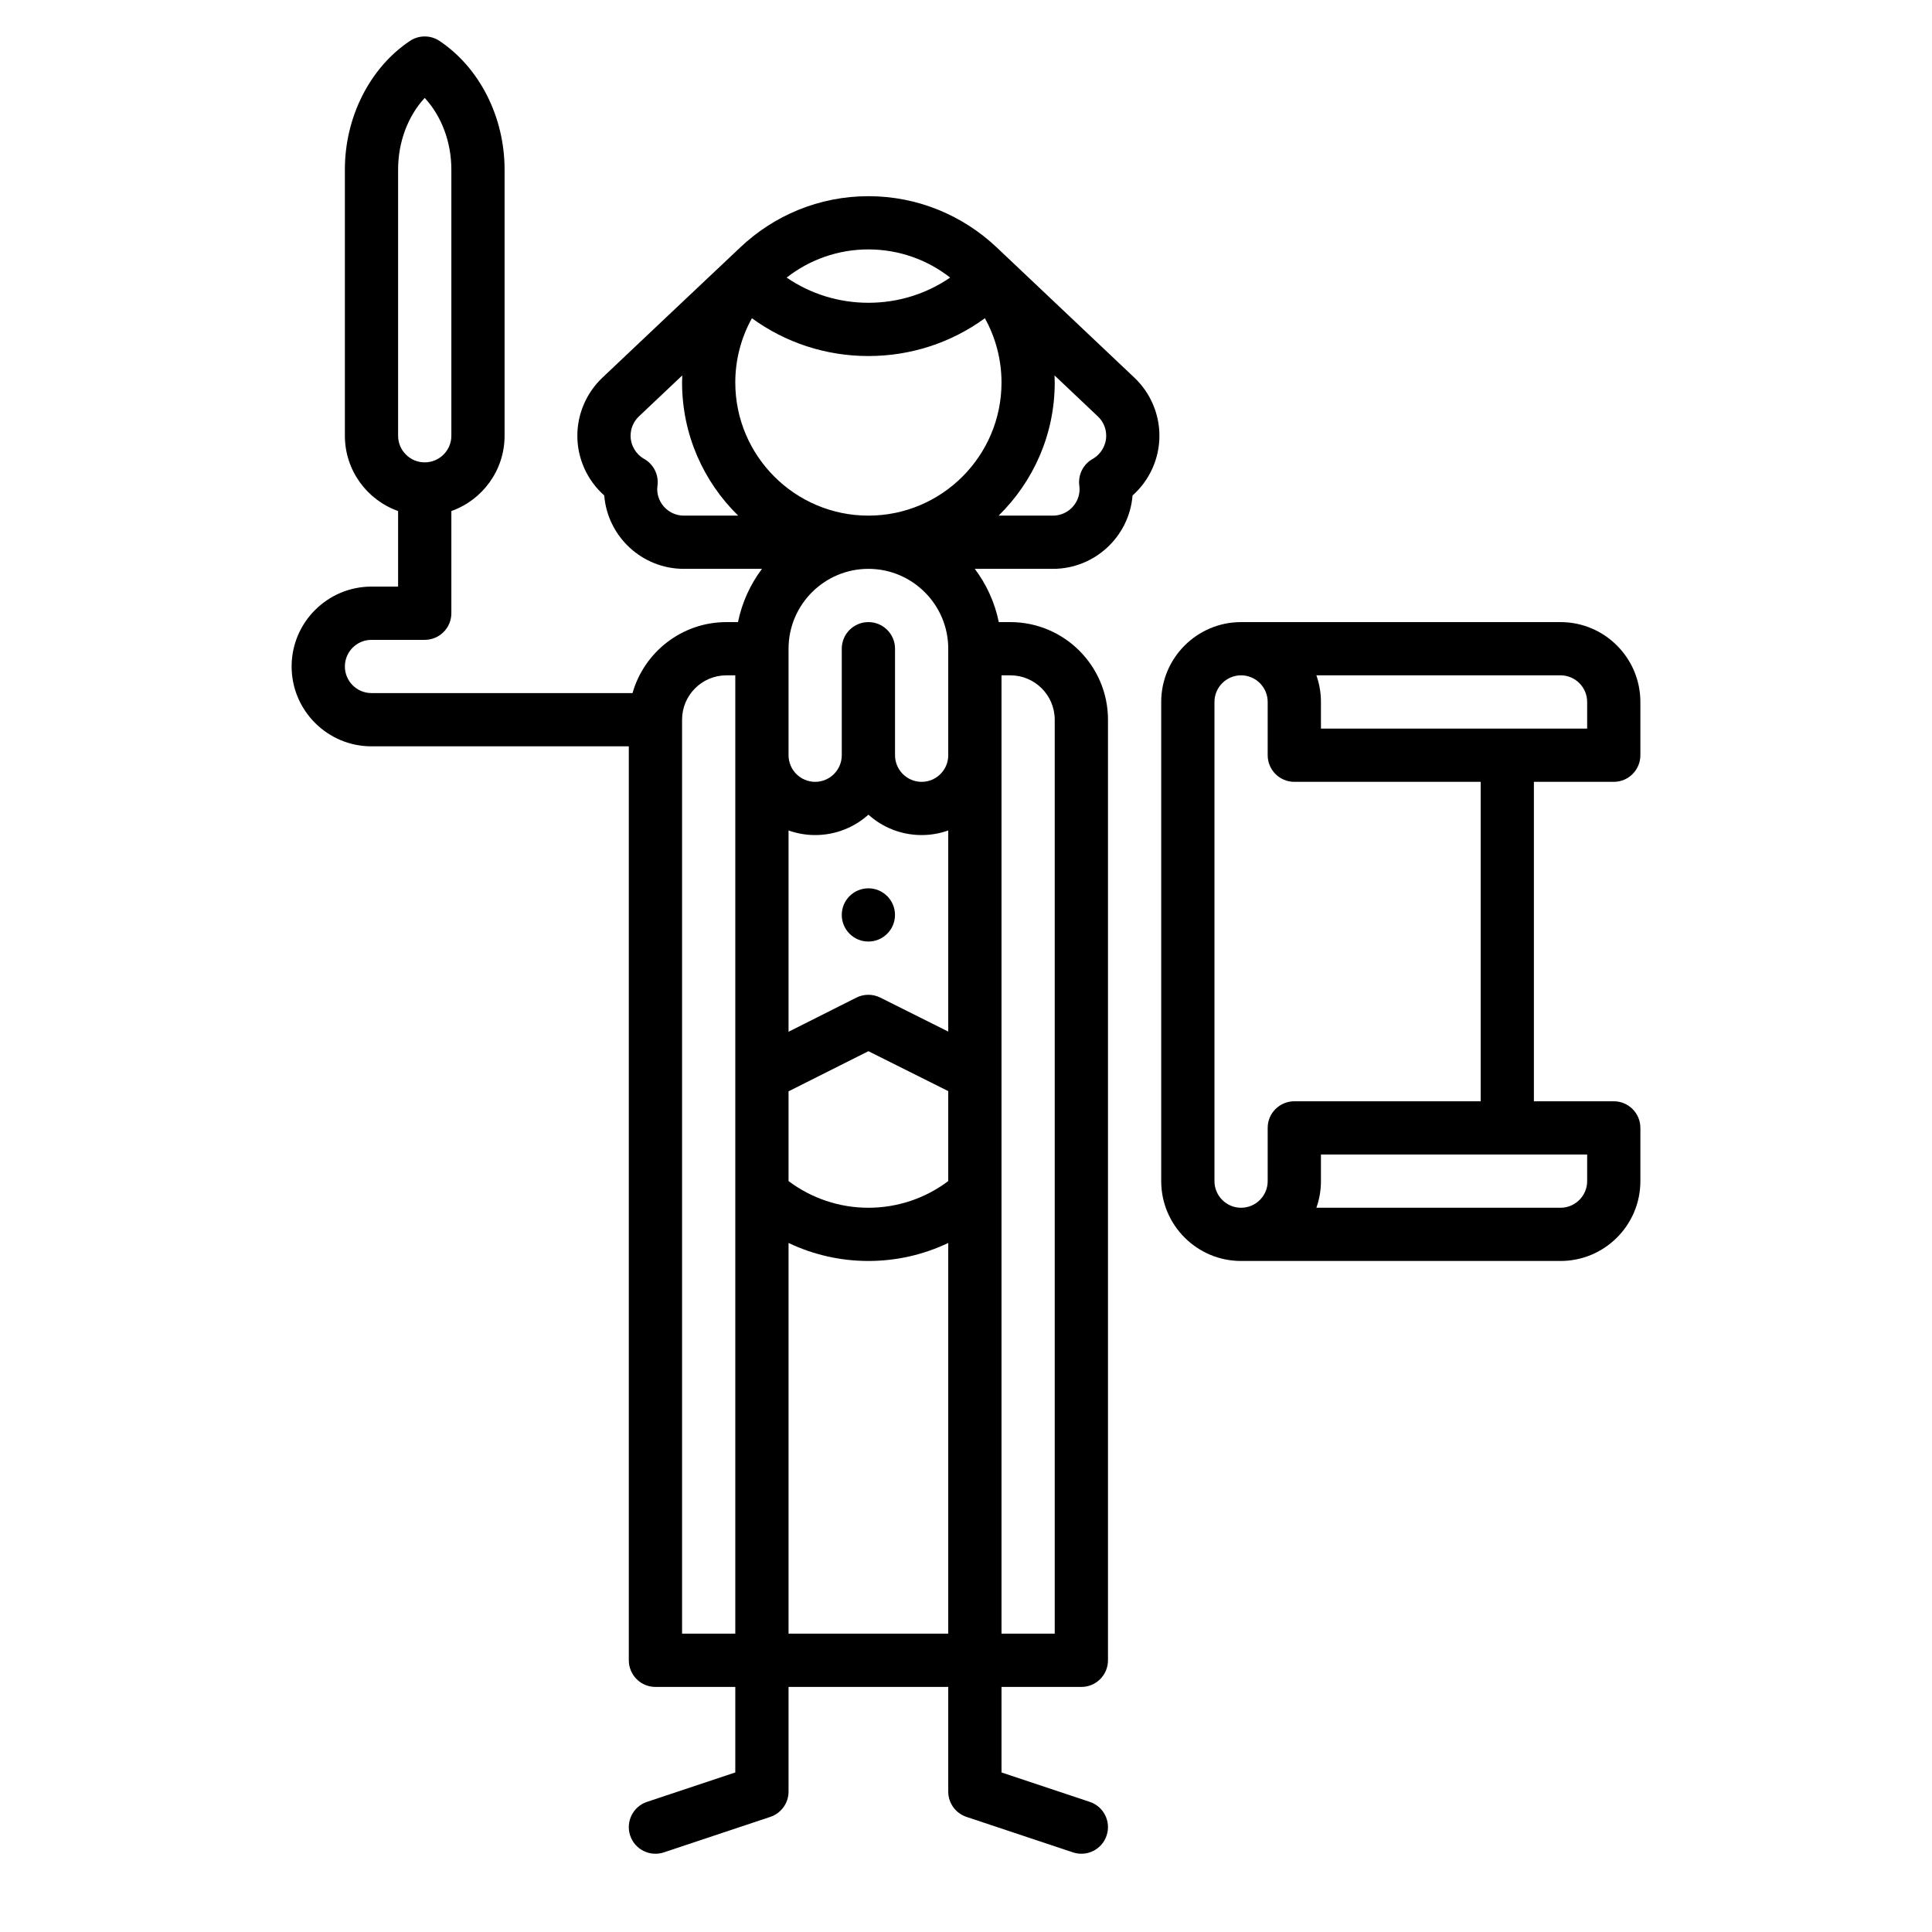 <svg width="53" height="53" viewBox="0 0 53 53" fill="none" xmlns="http://www.w3.org/2000/svg">
<rect width="53" height="53" fill="white"/>
<path d="M44.27 21.448C44.673 21.448 45 21.121 45 20.717V19.257C45 18.049 44.018 17.066 42.809 17.066H34.046C32.838 17.066 31.855 18.049 31.855 19.257V32.402C31.855 33.61 32.838 34.592 34.046 34.592H42.809C44.018 34.592 45 33.61 45 32.402V30.941C45 30.538 44.673 30.211 44.27 30.211H42.079V21.448H44.27ZM34.776 30.941V32.402C34.776 32.804 34.449 33.132 34.046 33.132C33.644 33.132 33.316 32.804 33.316 32.402V19.257C33.316 18.854 33.644 18.526 34.046 18.526C34.449 18.526 34.776 18.854 34.776 19.257V20.717C34.776 21.121 35.103 21.448 35.507 21.448H40.619V30.211H35.507C35.103 30.211 34.776 30.538 34.776 30.941ZM43.54 31.671V32.402C43.54 32.804 43.212 33.132 42.809 33.132H36.112C36.193 32.903 36.237 32.658 36.237 32.402V31.671H43.54ZM36.237 19.987V19.257C36.237 19.001 36.193 18.755 36.112 18.526H42.809C43.212 18.526 43.54 18.854 43.54 19.257V19.987H36.237Z" fill="black"/>
<path d="M31.122 10.363L27.335 6.78C26.416 5.915 25.181 5.382 23.823 5.382C22.464 5.382 21.229 5.915 20.312 6.783C20.309 6.78 16.523 10.363 16.523 10.363C16.088 10.775 15.838 11.355 15.838 11.954C15.838 12.586 16.113 13.181 16.576 13.592C16.666 14.717 17.611 15.605 18.759 15.605H20.903C20.584 16.03 20.355 16.527 20.245 17.066H19.928C18.704 17.066 17.671 17.891 17.352 19.013H10.191C9.788 19.013 9.461 18.686 9.461 18.283C9.461 17.88 9.788 17.553 10.191 17.553H11.651C12.055 17.553 12.382 17.226 12.382 16.823V14.019C13.232 13.718 13.842 12.906 13.842 11.954V4.651C13.842 3.211 13.158 1.859 12.057 1.123C11.812 0.959 11.491 0.959 11.245 1.123C10.145 1.859 9.461 3.211 9.461 4.651V11.954C9.461 12.906 10.071 13.718 10.921 14.019V16.092H10.191C8.983 16.092 8 17.075 8 18.283C8 19.491 8.983 20.474 10.191 20.474H17.25V45.546C17.25 45.95 17.577 46.277 17.98 46.277H20.171V48.623L17.749 49.43C17.367 49.557 17.16 49.971 17.287 50.354C17.415 50.736 17.828 50.943 18.211 50.816L21.132 49.842C21.43 49.742 21.632 49.463 21.632 49.149V46.277H26.013V49.149C26.013 49.463 26.214 49.742 26.512 49.842L29.433 50.815C29.51 50.841 29.588 50.853 29.665 50.853C29.97 50.853 30.255 50.66 30.357 50.354C30.485 49.971 30.278 49.557 29.895 49.43L27.474 48.623V46.277H29.664C30.068 46.277 30.395 45.95 30.395 45.546V19.744C30.395 18.267 29.194 17.066 27.717 17.066H27.4C27.29 16.527 27.061 16.03 26.741 15.605H28.885C30.034 15.605 30.978 14.717 31.069 13.592C31.532 13.181 31.806 12.586 31.806 11.954C31.807 11.355 31.557 10.775 31.122 10.363V10.363ZM10.921 4.651C10.921 3.894 11.192 3.182 11.651 2.686C12.11 3.182 12.382 3.894 12.382 4.651V11.954C12.382 12.357 12.054 12.684 11.651 12.684C11.249 12.684 10.921 12.357 10.921 11.954V4.651ZM20.171 44.816H18.711V19.744C18.711 19.072 19.256 18.526 19.928 18.526H20.171V44.816ZM27.474 18.526H27.717C28.388 18.526 28.934 19.072 28.934 19.744V44.816H27.474V18.526ZM23.823 6.842C24.667 6.842 25.446 7.131 26.065 7.615C25.409 8.064 24.634 8.306 23.823 8.306C23.011 8.306 22.236 8.064 21.58 7.615C22.199 7.131 22.977 6.842 23.823 6.842V6.842ZM18.759 14.145C18.357 14.145 18.029 13.817 18.029 13.415C18.029 13.39 18.032 13.359 18.037 13.32C18.075 13.025 17.93 12.736 17.672 12.59C17.442 12.46 17.299 12.216 17.299 11.954C17.299 11.751 17.38 11.563 17.527 11.423L18.716 10.299C18.713 10.364 18.711 10.428 18.711 10.493C18.711 11.923 19.301 13.216 20.25 14.145H18.759V14.145ZM26.013 44.816H21.632V34.098C22.311 34.421 23.057 34.592 23.823 34.592C24.588 34.592 25.334 34.421 26.013 34.098V44.816ZM26.013 32.4C25.383 32.874 24.617 33.132 23.823 33.132C23.028 33.132 22.262 32.874 21.632 32.4V29.938L23.823 28.837L26.013 29.932V32.4ZM26.013 28.299L24.149 27.367C23.943 27.264 23.7 27.264 23.494 27.367L21.632 28.304V22.782C21.86 22.863 22.106 22.908 22.362 22.908C22.922 22.908 23.435 22.697 23.823 22.349C24.21 22.697 24.722 22.908 25.283 22.908C25.539 22.908 25.785 22.863 26.013 22.782V28.299ZM26.013 20.717C26.013 21.12 25.686 21.448 25.283 21.448C24.88 21.448 24.553 21.12 24.553 20.717V17.796C24.553 17.393 24.226 17.066 23.823 17.066C23.419 17.066 23.092 17.393 23.092 17.796V20.717C23.092 21.12 22.765 21.448 22.362 21.448C21.959 21.448 21.632 21.12 21.632 20.717V17.796C21.632 16.588 22.614 15.605 23.823 15.605C25.03 15.605 26.013 16.588 26.013 17.796V20.717ZM23.823 14.145C21.809 14.145 20.171 12.507 20.171 10.493C20.171 9.854 20.337 9.253 20.627 8.73C21.551 9.403 22.659 9.767 23.823 9.767C24.986 9.767 26.094 9.403 27.018 8.73C27.308 9.253 27.474 9.854 27.474 10.493C27.474 12.507 25.836 14.145 23.823 14.145ZM29.974 12.59C29.715 12.736 29.57 13.025 29.608 13.32C29.613 13.359 29.616 13.39 29.616 13.415C29.616 13.817 29.288 14.145 28.886 14.145H27.395C28.344 13.216 28.934 11.923 28.934 10.494C28.934 10.428 28.932 10.364 28.929 10.299L30.118 11.424C30.265 11.563 30.346 11.751 30.346 11.954C30.346 12.216 30.203 12.46 29.974 12.59Z" fill="black"/>
<path d="M23.822 25.829C24.225 25.829 24.552 25.502 24.552 25.099C24.552 24.696 24.225 24.369 23.822 24.369C23.419 24.369 23.092 24.696 23.092 25.099C23.092 25.502 23.419 25.829 23.822 25.829Z" fill="black"/>
</svg>
